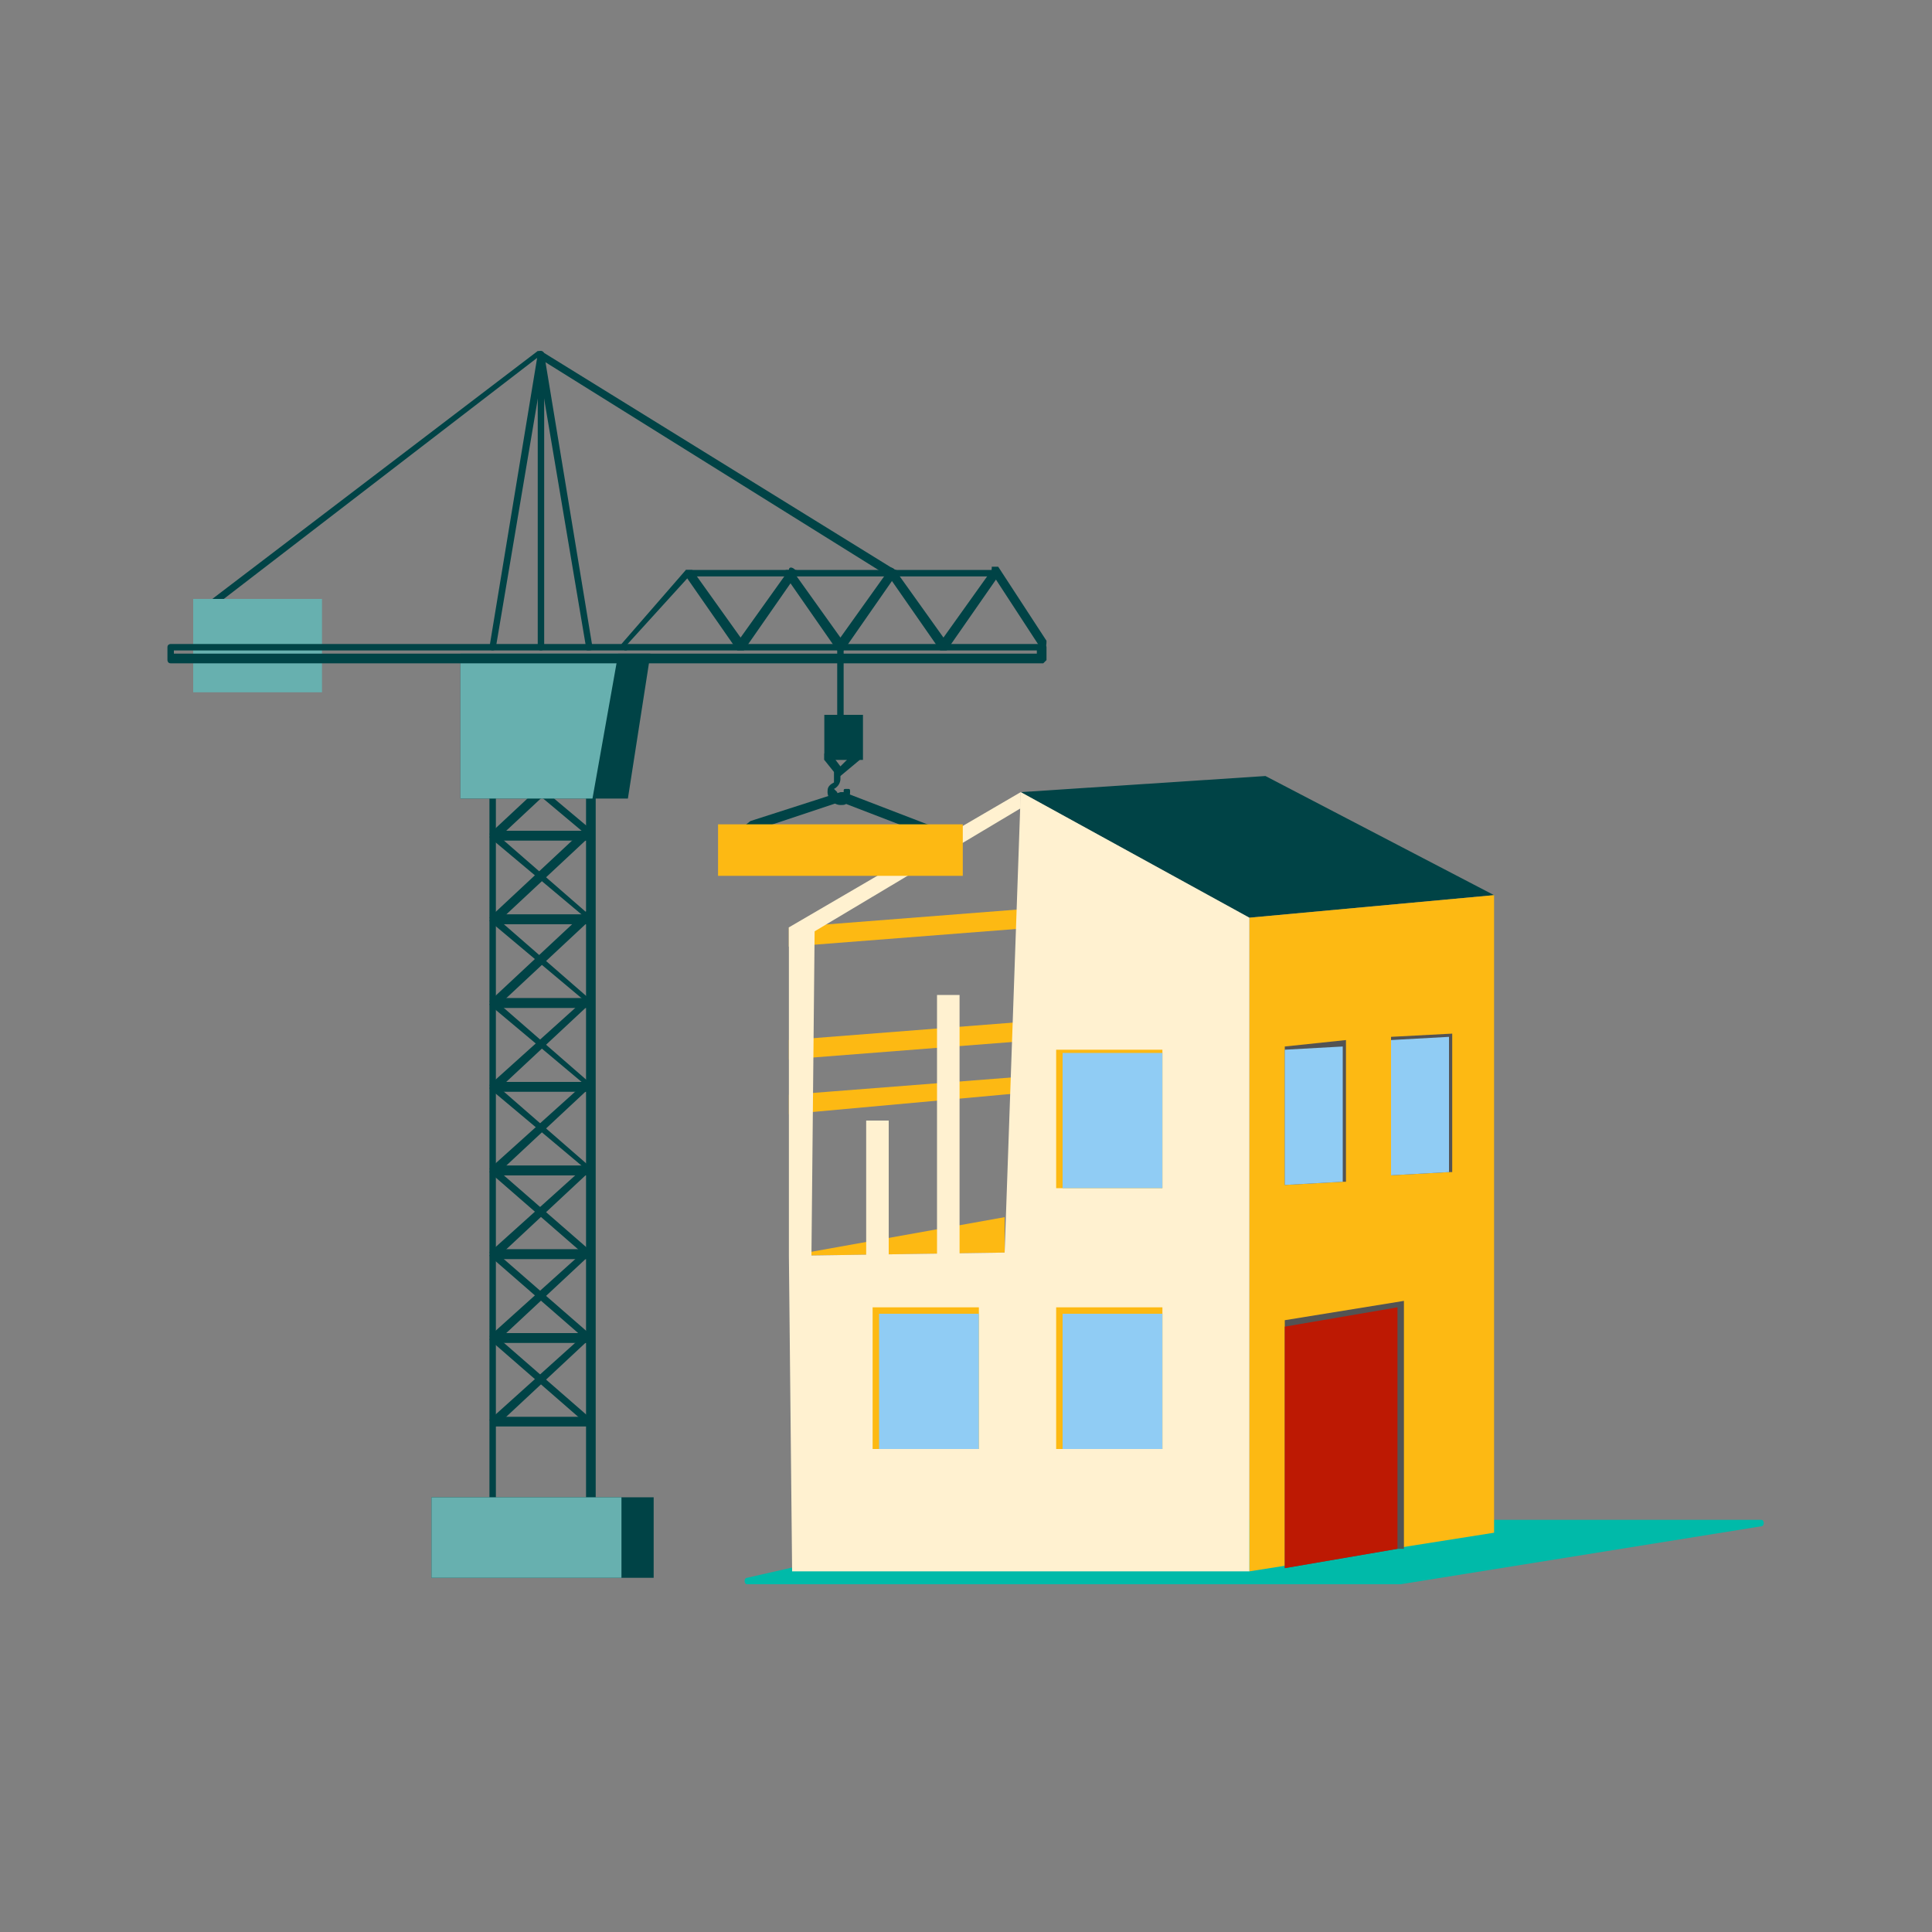 <?xml version="1.0" encoding="utf-8"?>
<!-- Generator: Adobe Illustrator 25.3.1, SVG Export Plug-In . SVG Version: 6.00 Build 0)  -->
<svg version="1.1" id="Layer_1" xmlns="http://www.w3.org/2000/svg" xmlns:xlink="http://www.w3.org/1999/xlink" x="0px" y="0px"
	 viewBox="0 0 60 60" style="enable-background:new 0 0 60 60;" xml:space="preserve">
<rect x="0" y="0" width="60" height="60" fill="#808080" stroke="none"/>
<style type="text/css">
	.st0{fill:#FDB913;}
	.st1{fill:#00BAA9;}
	.st2{fill-rule:evenodd;clip-rule:evenodd;fill:#004346;}
	.st3{fill-rule:evenodd;clip-rule:evenodd;fill:#FDB913;}
	.st4{fill-rule:evenodd;clip-rule:evenodd;fill:#FFF1D0;}
	.st5{fill-rule:evenodd;clip-rule:evenodd;fill:#90CCF4;}
	.st6{fill-rule:evenodd;clip-rule:evenodd;fill:#535353;}
	.st7{fill-rule:evenodd;clip-rule:evenodd;fill:#BD1903;}
	.st8{fill:#FFF1D0;}
	.st9{fill:#004346;}
	.st10{fill:#67B0AF;}
</style>
<g>
	<polygon class="st0" points="24.5,28.8 32.2,28.2 32.2,28.8 24.5,29.4 	"/>
	<polygon class="st0" points="24.5,32.3 32.2,31.7 32.2,32.3 24.5,32.9 	"/>
	<polygon class="st0" points="24.5,34 32.2,33.4 32.2,33.9 24.5,34.6 	"/>
	<polygon class="st0" points="31.2,37.8 24.5,39 31.2,38.9 	"/>
	<path class="st1" d="M36.7,49.2h6.7c0,0,0.1,0,0.1,0l11.2-1.8c0.1,0,0.1-0.2,0-0.2H31.1L23.2,49c-0.1,0-0.1,0.2,0,0.2L36.7,49.2
		L36.7,49.2z"/>
	<g>
		<polygon class="st2" points="31.7,24.6 39.3,24.1 46.4,27.8 38.8,28.5 		"/>
		<polygon class="st3" points="38.8,48.8 46.4,47.6 46.4,27.8 38.8,28.5 		"/>
		<polygon class="st4" points="38.8,48.8 24.6,48.8 24.5,39 31.2,38.9 31.7,24.6 38.8,28.5 		"/>
		<g>
			<polygon class="st3" points="36.1,45 33,45 32.8,45 32.8,40.6 36.1,40.6 36.1,40.8 			"/>
			<rect x="33" y="40.8" class="st5" width="3.1" height="4.2"/>
		</g>
		<g>
			<polygon class="st3" points="30.4,45 27.3,45 27.1,45 27.1,40.6 30.4,40.6 30.4,40.8 			"/>
			<rect x="27.3" y="40.8" class="st5" width="3.1" height="4.2"/>
		</g>
		<g>
			<polygon class="st3" points="36.1,36.9 33,36.9 32.8,36.9 32.8,32.6 36.1,32.6 36.1,32.7 			"/>
			<rect x="33" y="32.7" class="st5" width="3.1" height="4.2"/>
		</g>
		<g>
			<polygon class="st6" points="39.9,36.8 41.7,36.7 41.8,36.7 41.8,32.3 39.9,32.5 39.9,32.6 			"/>
			<polygon class="st5" points="39.9,36.8 41.7,36.7 41.7,32.5 39.9,32.6 			"/>
		</g>
		<g>
			<polygon class="st6" points="43.2,36.5 45,36.4 45.1,36.4 45.1,32.1 43.2,32.2 43.2,32.3 			"/>
			<polygon class="st5" points="43.2,36.5 45,36.4 45,32.2 43.2,32.3 			"/>
		</g>
		<g>
			<polygon class="st6" points="39.9,48.7 43.4,48.1 43.6,48.1 43.6,40.4 39.9,41 39.9,41.2 			"/>
			<polygon class="st7" points="39.9,48.7 43.4,48.1 43.4,40.6 39.9,41.2 			"/>
		</g>
	</g>
	<polygon class="st8" points="25.2,39 24.5,39 24.5,28.8 25.3,28.8 	"/>
	<rect x="26.9" y="34.8" class="st8" width="0.7" height="4.8"/>
	<rect x="29.1" y="30.9" class="st8" width="0.7" height="8.7"/>
	<polygon class="st8" points="24.5,28.8 31.7,24.6 31.7,25.1 24.5,29.4 	"/>
	<g>
		<path class="st9" d="M6.3,19.1C6.2,19.1,6.2,19,6.3,19.1c-0.1-0.1-0.1-0.2-0.1-0.2l10.5-8c0,0,0.1,0,0.1,0l11,6.8
			c0.1,0,0.1,0.1,0,0.2c0,0.1-0.1,0.1-0.2,0l-10.9-6.8L6.3,19.1C6.3,19,6.3,19.1,6.3,19.1z"/>
		<path class="st9" d="M18.5,48.9h-3.3V20.5h3.3V48.9z M15.4,48.6h2.8V20.8h-2.8V48.6z"/>
		<rect x="13.4" y="46.5" class="st9" width="6.9" height="2.5"/>
		<rect x="13.4" y="46.5" class="st10" width="5.9" height="2.5"/>
		<g>
			<rect x="15.3" y="44" class="st9" width="3.1" height="0.3"/>
			<rect x="15.3" y="41.4" class="st9" width="3.1" height="0.3"/>
			<polygon class="st9" points="15.4,44.3 15.2,44.1 18.2,41.4 18.4,41.5 			"/>
			<polygon class="st9" points="18.3,44.3 15.2,41.6 15.3,41.4 18.4,44.1 			"/>
		</g>
		<g>
			<rect x="15.3" y="41.4" class="st9" width="3.1" height="0.3"/>
			<rect x="15.3" y="38.8" class="st9" width="3.1" height="0.3"/>
			<polygon class="st9" points="15.4,41.7 15.2,41.5 18.2,38.8 18.4,38.9 			"/>
			<polygon class="st9" points="18.3,41.7 15.2,39 15.3,38.8 18.4,41.5 			"/>
		</g>
		<g>
			<rect x="15.3" y="38.8" class="st9" width="3.1" height="0.3"/>
			<rect x="15.3" y="36.2" class="st9" width="3.1" height="0.3"/>
			<polygon class="st9" points="15.4,39.1 15.2,38.9 18.2,36.2 18.4,36.3 			"/>
			<polygon class="st9" points="18.3,39.1 15.2,36.4 15.3,36.2 18.4,38.9 			"/>
		</g>
		<g>
			<rect x="15.3" y="36.2" class="st9" width="3.1" height="0.3"/>
			<rect x="15.3" y="33.6" class="st9" width="3.1" height="0.3"/>
			<polygon class="st9" points="15.4,36.5 15.2,36.3 18.2,33.6 18.4,33.7 			"/>
			<polygon class="st9" points="18.3,36.4 15.2,33.8 15.3,33.6 18.4,36.3 			"/>
		</g>
		<g>
			<rect x="15.3" y="33.6" class="st9" width="3.1" height="0.3"/>
			<rect x="15.3" y="31" class="st9" width="3.1" height="0.3"/>
			<polygon class="st9" points="15.4,33.9 15.2,33.7 18.2,31 18.4,31.1 			"/>
			<polygon class="st9" points="18.3,33.8 15.2,31.2 15.3,31 18.4,33.7 			"/>
		</g>
		<g>
			<rect x="15.3" y="31" class="st9" width="3.1" height="0.3"/>
			<rect x="15.3" y="28.4" class="st9" width="3.1" height="0.3"/>
			<polygon class="st9" points="15.4,31.3 15.2,31.1 18.2,28.3 18.4,28.5 			"/>
			<polygon class="st9" points="18.3,31.2 15.2,28.6 15.3,28.4 18.4,31.1 			"/>
		</g>
		<g>
			<rect x="15.3" y="28.4" class="st9" width="3.1" height="0.3"/>
			<rect x="15.3" y="25.8" class="st9" width="3.1" height="0.3"/>
			<polygon class="st9" points="15.4,28.7 15.2,28.5 18.2,25.7 18.4,25.9 			"/>
			<polygon class="st9" points="18.3,28.6 15.2,26 15.3,25.8 18.4,28.5 			"/>
		</g>
		<g>
			<rect x="15.3" y="25.8" class="st9" width="3.1" height="0.3"/>
			<rect x="15.3" y="23.2" width="3.1" height="0.3"/>
			<polygon class="st9" points="15.4,26.1 15.2,25.9 18.2,23.1 18.4,23.3 			"/>
			<polygon class="st9" points="18.3,26 15.2,23.4 15.3,23.2 18.4,25.8 			"/>
		</g>
		<g>
			<rect x="15.3" y="23.2" width="3.1" height="0.3"/>
			<rect x="15.3" y="20.6" width="3.1" height="0.3"/>
			<polygon points="15.4,23.5 15.2,23.3 18.2,20.5 18.4,20.7 			"/>
			<polygon points="18.3,23.4 15.2,20.8 15.3,20.6 18.4,23.2 			"/>
		</g>
		<polygon class="st9" points="19.5,24.8 14.3,24.8 14.3,20.3 20.2,20.3 		"/>
		<polygon class="st10" points="18.4,24.8 14.3,24.8 14.3,20.3 19.2,20.3 		"/>
		<path class="st9" d="M19.4,20.2C19.4,20.2,19.4,20.2,19.4,20.2c-0.1-0.1-0.1-0.2-0.1-0.2l2-2.3c0,0,0.1,0,0.1,0h9.4
			c0.1,0,0.1,0.1,0.1,0.1s-0.1,0.1-0.1,0.1h-9.4l-2,2.2C19.5,20.2,19.5,20.2,19.4,20.2z"/>
		<path class="st9" d="M23,20.2c0,0-0.1,0-0.1,0l-1.6-2.3c0-0.1,0-0.1,0-0.2c0.1,0,0.1,0,0.2,0l1.5,2.1l1.5-2.1c0-0.1,0.1-0.1,0.2,0
			c0.1,0,0.1,0.1,0,0.2l-1.6,2.3C23.1,20.2,23.1,20.2,23,20.2z"/>
		<path class="st9" d="M26.1,20.2c0,0-0.1,0-0.1,0l-1.6-2.3c0-0.1,0-0.1,0-0.2c0.1,0,0.1,0,0.2,0l1.5,2.1l1.5-2.1
			c0-0.1,0.1-0.1,0.2,0c0.1,0,0.1,0.1,0,0.2l-1.6,2.3C26.2,20.2,26.2,20.2,26.1,20.2z"/>
		<path class="st9" d="M29.3,20.2c0,0-0.1,0-0.1,0l-1.6-2.3c0-0.1,0-0.1,0-0.2c0.1,0,0.1,0,0.2,0l1.5,2.1l1.5-2.1
			c0-0.1,0.1-0.1,0.2,0c0.1,0,0.1,0.1,0,0.2l-1.6,2.3C29.3,20.2,29.3,20.2,29.3,20.2z"/>
		<path class="st9" d="M32.4,20.2c0,0-0.1,0-0.1-0.1l-1.5-2.3c0-0.1,0-0.1,0-0.2c0.1,0,0.1,0,0.2,0l1.5,2.3
			C32.5,20,32.5,20.1,32.4,20.2C32.4,20.2,32.4,20.2,32.4,20.2z"/>
		<path class="st9" d="M18.3,20.2c-0.1,0-0.1,0-0.1-0.1l-1.4-8.3l-1.4,8.3c0,0.1-0.1,0.1-0.1,0.1c-0.1,0-0.1-0.1-0.1-0.1l1.5-9.1
			c0-0.1,0.1-0.1,0.1-0.1l0,0c0.1,0,0.1,0.1,0.1,0.1l1.5,9.1C18.5,20.1,18.4,20.2,18.3,20.2C18.4,20.2,18.4,20.2,18.3,20.2z"/>
		<path class="st9" d="M16.8,20.2c-0.1,0-0.1-0.1-0.1-0.1V11c0-0.1,0.1-0.1,0.1-0.1s0.1,0.1,0.1,0.1v9.1
			C16.9,20.1,16.9,20.2,16.8,20.2z"/>
		<rect x="6" y="18.6" class="st10" width="4" height="2.9"/>
		<rect x="25.6" y="22.2" class="st9" width="1.2" height="1.4"/>
		<path class="st9" d="M26.1,22.7c-0.1,0-0.1-0.1-0.1-0.1V20c0-0.1,0.1-0.1,0.1-0.1s0.1,0.1,0.1,0.1v2.5
			C26.3,22.6,26.2,22.7,26.1,22.7z"/>
		<path class="st9" d="M26.1,25c-0.2,0-0.4-0.2-0.4-0.4c0-0.1,0-0.2,0.2-0.3c0,0,0-0.1,0-0.1V24c0-0.1,0.1-0.1,0.1-0.1
			s0.1,0.1,0.1,0.1v0.2l0,0c0,0,0,0.2-0.2,0.3C26,24.6,26,24.6,26,24.6c0,0.1,0.1,0.1,0.1,0.1c0,0,0.1,0,0.1,0c0,0,0,0,0-0.1
			c0-0.1,0-0.1,0.1-0.1c0.1,0,0.1,0,0.1,0.1c0,0,0,0.2-0.1,0.3C26.3,25,26.2,25,26.1,25z"/>
		<path class="st9" d="M26.1,24.1L26.1,24.1c0,0-0.1,0-0.1,0l-0.4-0.5c0-0.1,0-0.1,0-0.2c0.1,0,0.1,0,0.2,0l0.3,0.4l0.4-0.4
			c0,0,0.1,0,0.2,0c0,0,0,0.1,0,0.2L26.1,24.1C26.2,24.1,26.2,24.1,26.1,24.1z"/>
		<path class="st9" d="M28.7,25.9C28.7,25.9,28.6,25.9,28.7,25.9l-2.6-1l-2.7,0.9c-0.1,0-0.1,0-0.2-0.1s0-0.1,0.1-0.2l2.8-0.9
			c0,0,0.1,0,0.1,0l2.6,1c0.1,0,0.1,0.1,0.1,0.2C28.8,25.9,28.7,25.9,28.7,25.9z"/>
		<path class="st9" d="M32.4,20.6H5.3c-0.1,0-0.1-0.1-0.1-0.1v-0.4c0-0.1,0.1-0.1,0.1-0.1h27.1c0.1,0,0.1,0.1,0.1,0.1v0.4
			C32.5,20.5,32.4,20.6,32.4,20.6z M5.4,20.3h26.8v-0.1H5.4V20.3z"/>
		<rect x="22.3" y="25.6" class="st0" width="7.6" height="1.6"/>
	</g>
</g>
</svg>

